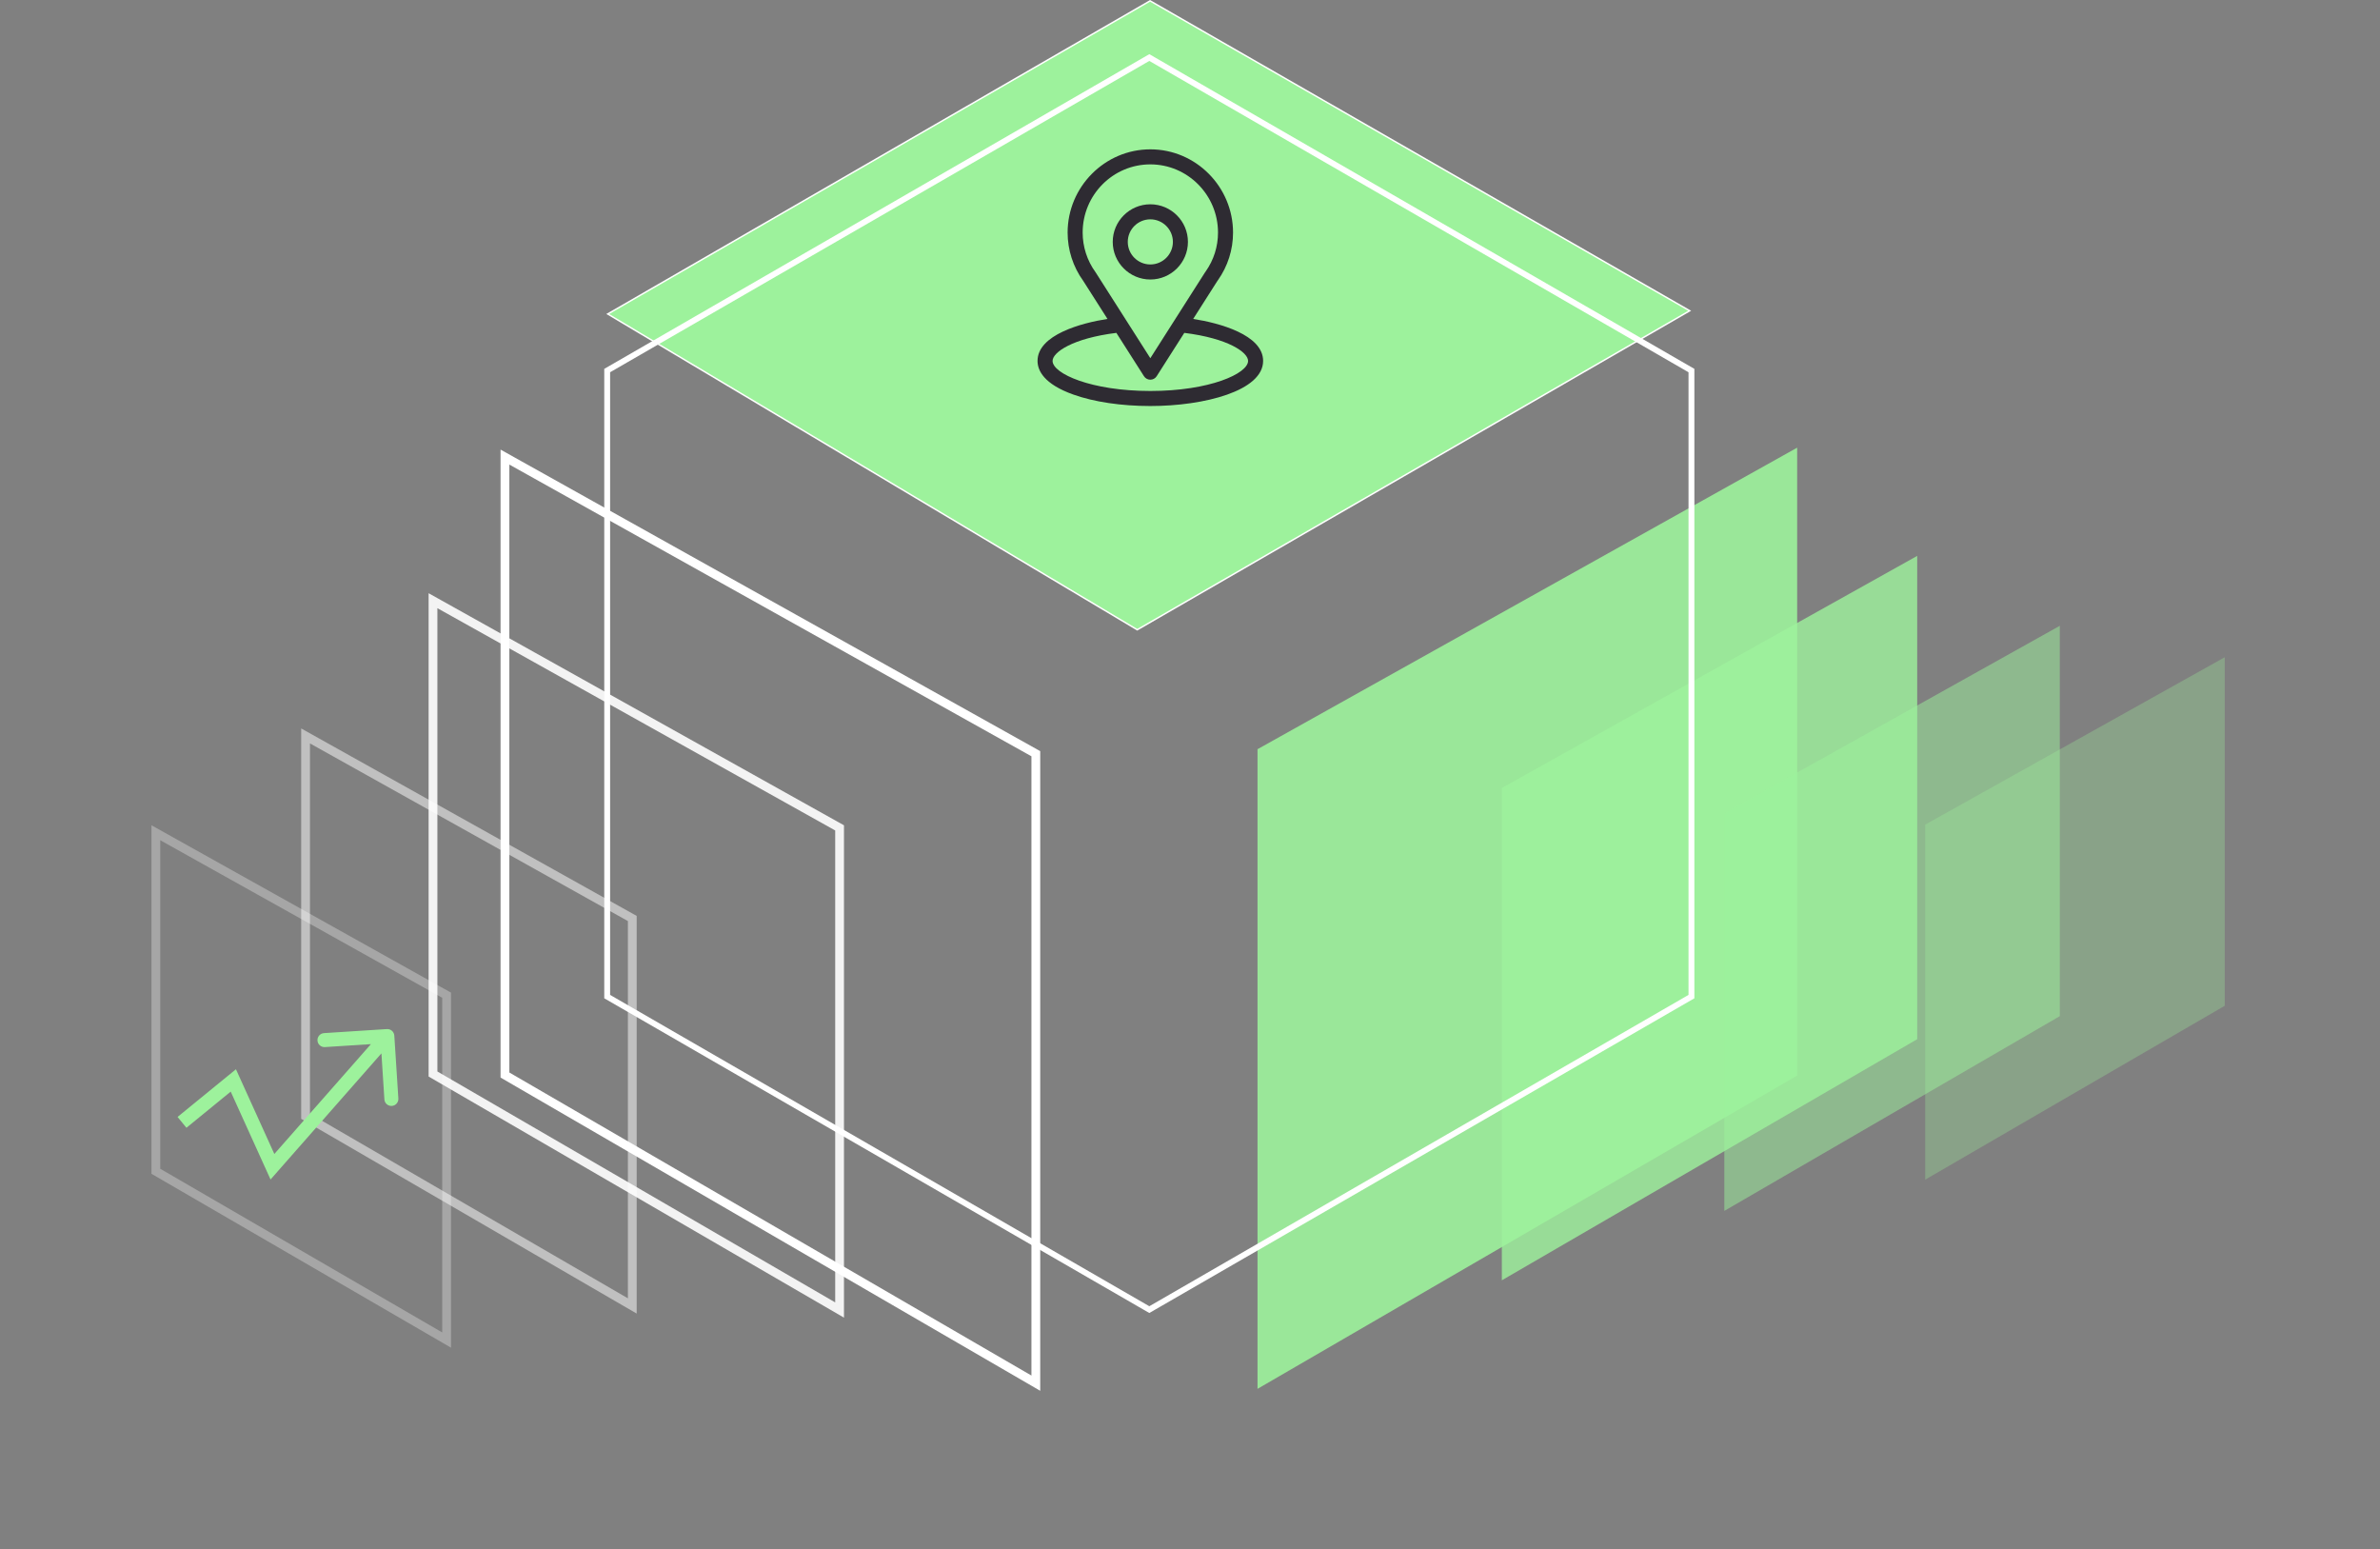 <svg width="510" height="332" viewBox="0 0 510 332" fill="none" xmlns="http://www.w3.org/2000/svg">
<rect x="0" y="0" width="510" height="332" fill="#808080" stroke="none"/>
<path d="M221.963 161.5L221.963 296.377L108.204 230.349L108.204 97.94L221.963 161.5Z" stroke="white" stroke-width="1.882"/>
<path opacity="0.9" d="M179.911 177.391L179.911 280.7L92.785 230.131L92.785 128.712L179.911 177.391Z" stroke="white" stroke-width="1.882"/>
<path opacity="0.5" d="M135.491 196.807L135.491 279.828L65.482 239.194L65.482 157.691L135.491 196.807Z" stroke="white" stroke-width="1.882"/>
<path opacity="0.3" d="M95.702 213.244L95.702 287.136L33.396 250.972L33.396 178.432L95.702 213.244Z" stroke="white" stroke-width="1.882"/>
<path opacity="0.9" d="M385.107 230.475L269.466 297.595L269.466 160.532L385.107 95.921L385.107 230.475Z" fill="#9DF29C"/>
<path opacity="0.8" d="M410.83 222.673L321.823 274.335L321.823 168.839L410.83 119.109L410.83 222.673Z" fill="#9DF29C"/>
<path opacity="0.5" d="M441.388 217.736L369.498 259.463L369.498 174.255L441.388 134.088L441.388 217.736Z" fill="#9DF29C"/>
<path opacity="0.3" d="M476.73 215.514L412.542 252.77L412.542 176.692L476.73 140.828L476.73 215.514Z" fill="#9DF29C"/>
<path d="M246.447 0.181L130.23 67.279L243.696 134.938L362.081 66.588L246.447 0.181Z" fill="#9DF29C" stroke="white" stroke-width="0.314"/>
<path d="M130.111 79.401L246.282 12.329L362.453 79.401V213.544L246.282 280.615L130.111 213.544V79.401Z" stroke="white" stroke-width="1.255"/>
<path d="M50 231.509L51.366 230.89L50.561 229.114L49.051 230.347L50 231.509ZM58.381 250L57.015 250.619L57.974 252.735L59.507 250.99L58.381 250ZM84.497 221.904C84.444 221.077 83.731 220.45 82.904 220.503L69.432 221.369C68.605 221.422 67.978 222.135 68.031 222.962C68.084 223.788 68.797 224.416 69.624 224.362L81.599 223.593L82.369 235.568C82.422 236.395 83.135 237.022 83.962 236.969C84.788 236.916 85.416 236.203 85.363 235.376L84.497 221.904ZM39.949 241.652L50.949 232.671L49.051 230.347L38.051 239.329L39.949 241.652ZM48.634 232.129L57.015 250.619L59.747 249.381L51.366 230.89L48.634 232.129ZM59.507 250.99L84.126 222.99L81.874 221.009L57.255 249.009L59.507 250.99Z" fill="#9DF29C"/>
<path d="M246.5 43.775C242.058 43.775 238.443 47.389 238.443 51.832C238.443 56.274 242.058 59.889 246.5 59.889C250.942 59.889 254.557 56.274 254.557 51.832C254.557 47.389 250.942 43.775 246.5 43.775ZM246.5 56.666C243.835 56.666 241.666 54.497 241.666 51.832C241.666 49.166 243.835 46.998 246.5 46.998C249.165 46.998 251.334 49.166 251.334 51.832C251.334 54.497 249.165 56.666 246.5 56.666Z" fill="#2E2B32"/>
<path d="M255.682 68.339C261.534 59.155 260.798 60.301 260.967 60.062C263.098 57.056 264.224 53.519 264.224 49.832C264.224 40.054 256.29 32 246.5 32C236.741 32 228.775 40.038 228.775 49.832C228.775 53.517 229.925 57.146 232.125 60.192L237.317 68.339C231.766 69.192 222.33 71.734 222.33 77.332C222.33 79.372 223.661 82.28 230.006 84.546C234.436 86.129 240.294 87 246.5 87C258.104 87 270.669 83.727 270.669 77.332C270.669 71.733 261.244 69.194 255.682 68.339ZM234.817 58.42C234.8 58.392 234.781 58.365 234.762 58.338C232.931 55.819 231.998 52.833 231.998 49.832C231.998 41.773 238.486 35.222 246.5 35.222C254.496 35.222 261.001 41.776 261.001 49.832C261.001 52.838 260.086 55.723 258.354 58.175C258.199 58.38 259.009 57.122 246.5 76.751L234.817 58.42ZM246.5 83.777C233.824 83.777 225.552 80.052 225.552 77.332C225.552 75.504 229.803 72.499 239.221 71.327L245.141 80.615C245.436 81.079 245.949 81.36 246.499 81.36C247.05 81.36 247.562 81.079 247.858 80.615L253.777 71.327C263.196 72.499 267.447 75.504 267.447 77.332C267.447 80.028 259.249 83.777 246.5 83.777Z" fill="#2E2B32"/>
</svg>
